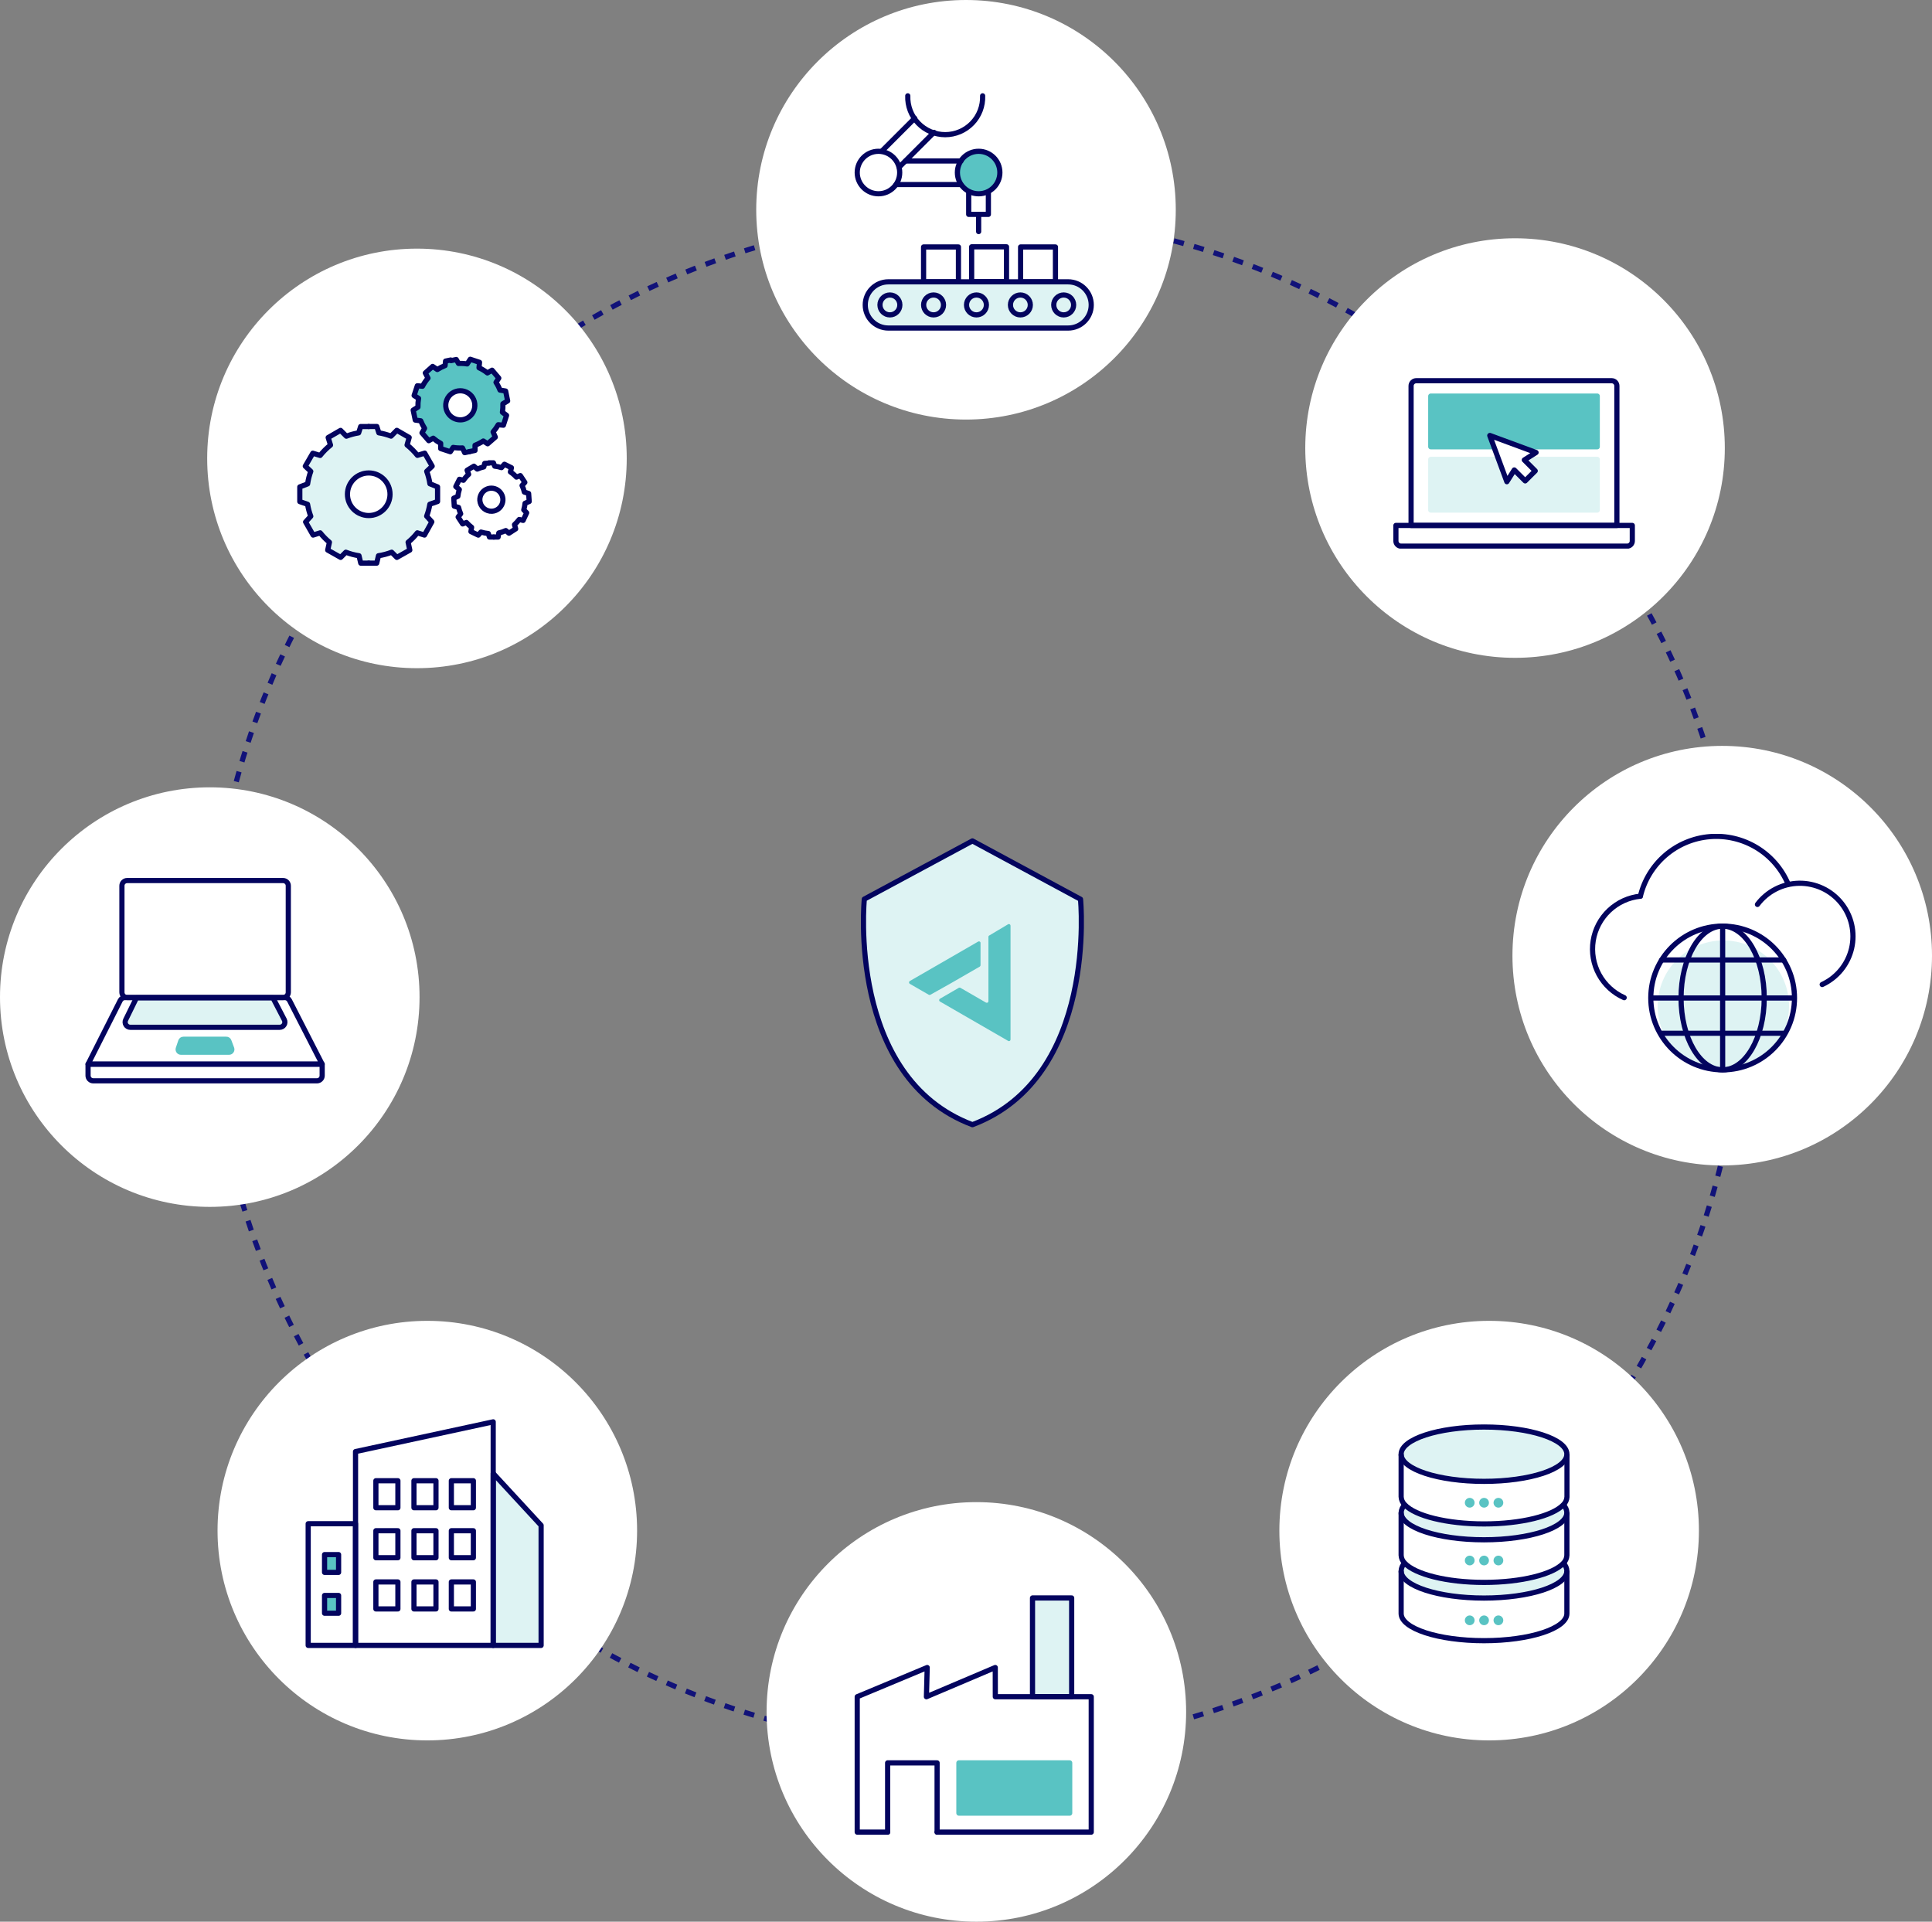 <?xml version="1.0" encoding="UTF-8"?>
<svg xmlns="http://www.w3.org/2000/svg" width="373" height="371" viewBox="0 0 373 371" fill="none">
  <rect x="0" y="0" width="373" height="371" fill="#808080" stroke="none"/>
  <circle cx="188.5" cy="189.5" r="148" stroke="#111279" stroke-dasharray="2 2"></circle>
  <circle cx="40.5" cy="192.5" r="40.5" fill="white"></circle>
  <circle cx="80.5" cy="88.5" r="40.5" fill="white"></circle>
  <circle cx="186.5" cy="40.5" r="40.5" fill="white"></circle>
  <circle cx="292.5" cy="86.5" r="40.5" fill="white"></circle>
  <circle cx="332.5" cy="184.5" r="40.5" fill="white"></circle>
  <circle cx="287.5" cy="295.5" r="40.5" fill="white"></circle>
  <circle cx="188.5" cy="330.5" r="40.5" fill="white"></circle>
  <circle cx="82.5" cy="295.5" r="40.5" fill="white"></circle>
  <path d="M187.739 162.348L166.869 173.578C166.869 173.578 163.439 208 187.739 217.131C212.026 208 208.609 173.604 208.609 173.604L187.739 162.348Z" fill="#DEF3F3" stroke="#03045E" stroke-linecap="round" stroke-linejoin="round"></path>
  <path d="M183.735 189.739L189.161 186.609C189.205 186.582 189.242 186.543 189.267 186.497C189.292 186.452 189.305 186.4 189.304 186.348V182.057C189.308 182.002 189.296 181.947 189.27 181.899C189.245 181.85 189.206 181.809 189.159 181.781C189.112 181.753 189.058 181.738 189.003 181.738C188.948 181.739 188.895 181.754 188.848 181.783L175.648 189.4C175.602 189.428 175.564 189.467 175.538 189.514C175.511 189.561 175.498 189.614 175.498 189.667C175.498 189.721 175.511 189.774 175.538 189.821C175.564 189.868 175.602 189.907 175.648 189.935L179.313 192.048C179.361 192.074 179.415 192.088 179.47 192.088C179.524 192.088 179.578 192.074 179.626 192.048L183.735 189.739Z" fill="#59C3C3"></path>
  <path d="M190.987 180.609C190.937 180.634 190.895 180.673 190.868 180.722C190.84 180.771 190.827 180.827 190.83 180.883V193.287C190.831 193.342 190.817 193.396 190.79 193.444C190.762 193.492 190.723 193.532 190.675 193.56C190.627 193.588 190.573 193.603 190.518 193.603C190.463 193.603 190.409 193.588 190.361 193.561L185.417 190.704C185.371 190.679 185.32 190.666 185.267 190.666C185.215 190.666 185.163 190.679 185.117 190.704L181.465 192.817C181.419 192.845 181.381 192.885 181.355 192.931C181.329 192.978 181.315 193.031 181.315 193.085C181.315 193.138 181.329 193.191 181.355 193.238C181.381 193.285 181.419 193.324 181.465 193.352L194.639 200.956C194.685 200.984 194.737 201 194.791 201C194.845 201.001 194.898 200.988 194.945 200.961C194.991 200.934 195.03 200.896 195.056 200.849C195.083 200.802 195.097 200.749 195.096 200.696V178.704C195.095 178.651 195.081 178.599 195.054 178.552C195.027 178.506 194.989 178.468 194.944 178.44C194.898 178.413 194.846 178.397 194.793 178.396C194.739 178.394 194.687 178.406 194.639 178.43L190.987 180.609Z" fill="#59C3C3"></path>
  <g clip-path="url(#clip0_4479_7947)">
    <path d="M270.51 280.74C270.51 277.85 277.68 275.5 286.51 275.5C295.34 275.5 302.51 277.85 302.51 280.74C302.51 283.63 295.34 285.99 286.51 285.99C277.68 285.99 270.51 283.64 270.51 280.74Z" fill="#DEF3F3"></path>
    <path d="M271.2 290.51C273.2 292.66 279.31 294.21 286.51 294.21C293.71 294.21 299.81 292.66 301.82 290.51C302.237 290.909 302.484 291.453 302.51 292.03C302.51 294.92 295.34 297.27 286.51 297.27C277.68 297.27 270.51 294.92 270.51 292.03C270.519 291.744 270.585 291.462 270.704 291.201C270.822 290.941 270.991 290.706 271.2 290.51Z" fill="#DEF3F3"></path>
    <path d="M271.18 301.77C273.18 303.92 279.27 305.5 286.51 305.5C293.75 305.5 299.85 303.93 301.84 301.78C302.251 302.174 302.494 302.711 302.52 303.28C302.52 306.18 295.35 308.52 286.52 308.52C277.69 308.52 270.52 306.18 270.52 303.28C270.54 302.711 270.776 302.171 271.18 301.77Z" fill="#DEF3F3"></path>
    <path d="M270.51 280.74C270.51 283.64 277.68 285.99 286.51 285.99C295.34 285.99 302.51 283.64 302.51 280.74C302.51 277.84 295.34 275.5 286.51 275.5C277.68 275.5 270.51 277.85 270.51 280.74Z" stroke="#03045E" stroke-miterlimit="10"></path>
    <path d="M270.51 280.74V288.97C270.538 289.554 270.788 290.105 271.21 290.51C273.21 292.66 279.32 294.21 286.52 294.21C293.72 294.21 299.82 292.66 301.83 290.51C302.251 290.105 302.502 289.554 302.53 288.97V280.74" stroke="#03045E" stroke-miterlimit="10"></path>
    <path d="M271.24 290.46V290.51C271.023 290.702 270.847 290.936 270.722 291.196C270.597 291.457 270.524 291.741 270.51 292.03C270.51 294.92 277.68 297.27 286.51 297.27C295.34 297.27 302.51 294.92 302.51 292.03C302.482 291.452 302.231 290.907 301.81 290.51L301.73 290.42" stroke="#03045E" stroke-miterlimit="10"></path>
    <path d="M270.51 292.03V300.26C270.537 300.831 270.78 301.371 271.19 301.77C273.19 303.92 279.28 305.5 286.52 305.5C293.76 305.5 299.86 303.93 301.85 301.78C302.254 301.375 302.49 300.832 302.51 300.26V292.03" stroke="#03045E" stroke-miterlimit="10"></path>
    <path d="M271.19 301.76C270.776 302.16 270.533 302.705 270.51 303.28C270.51 306.18 277.68 308.52 286.51 308.52C295.34 308.52 302.51 306.18 302.51 303.28C302.484 302.711 302.24 302.174 301.83 301.78V301.72" stroke="#03045E" stroke-miterlimit="10"></path>
    <path d="M270.51 303.28V311.51C270.51 314.4 277.68 316.75 286.51 316.75C295.34 316.75 302.51 314.4 302.51 311.51V303.28" stroke="#03045E" stroke-miterlimit="10"></path>
    <path d="M286.52 291.06C287.039 291.06 287.46 290.639 287.46 290.12C287.46 289.601 287.039 289.18 286.52 289.18C286.001 289.18 285.58 289.601 285.58 290.12C285.58 290.639 286.001 291.06 286.52 291.06Z" fill="#59C3C3"></path>
    <path d="M283.75 291.06C284.269 291.06 284.69 290.639 284.69 290.12C284.69 289.601 284.269 289.18 283.75 289.18C283.231 289.18 282.81 289.601 282.81 290.12C282.81 290.639 283.231 291.06 283.75 291.06Z" fill="#59C3C3"></path>
    <path d="M289.29 291.06C289.809 291.06 290.23 290.639 290.23 290.12C290.23 289.601 289.809 289.18 289.29 289.18C288.771 289.18 288.35 289.601 288.35 290.12C288.35 290.639 288.771 291.06 289.29 291.06Z" fill="#59C3C3"></path>
    <path d="M286.52 302.21C287.039 302.21 287.46 301.789 287.46 301.27C287.46 300.751 287.039 300.33 286.52 300.33C286.001 300.33 285.58 300.751 285.58 301.27C285.58 301.789 286.001 302.21 286.52 302.21Z" fill="#59C3C3"></path>
    <path d="M283.75 302.21C284.269 302.21 284.69 301.789 284.69 301.27C284.69 300.751 284.269 300.33 283.75 300.33C283.231 300.33 282.81 300.751 282.81 301.27C282.81 301.789 283.231 302.21 283.75 302.21Z" fill="#59C3C3"></path>
    <path d="M289.29 302.21C289.809 302.21 290.23 301.789 290.23 301.27C290.23 300.751 289.809 300.33 289.29 300.33C288.771 300.33 288.35 300.751 288.35 301.27C288.35 301.789 288.771 302.21 289.29 302.21Z" fill="#59C3C3"></path>
    <path d="M286.52 313.76C287.039 313.76 287.46 313.339 287.46 312.82C287.46 312.301 287.039 311.88 286.52 311.88C286.001 311.88 285.58 312.301 285.58 312.82C285.58 313.339 286.001 313.76 286.52 313.76Z" fill="#59C3C3"></path>
    <path d="M283.75 313.76C284.269 313.76 284.69 313.339 284.69 312.82C284.69 312.301 284.269 311.88 283.75 311.88C283.231 311.88 282.81 312.301 282.81 312.82C282.81 313.339 283.231 313.76 283.75 313.76Z" fill="#59C3C3"></path>
    <path d="M289.29 313.76C289.809 313.76 290.23 313.339 290.23 312.82C290.23 312.301 289.809 311.88 289.29 311.88C288.771 311.88 288.35 312.301 288.35 312.82C288.35 313.339 288.771 313.76 289.29 313.76Z" fill="#59C3C3"></path>
  </g>
  <g clip-path="url(#clip1_4479_7947)">
    <path d="M206.9 308.5H199.34V327.57H206.9V308.5Z" fill="#DEF3F3"></path>
    <path d="M180.92 353.71H210.68V327.57H192.16L192.15 321.93L178.86 327.57L179.01 321.93L165.5 327.57V353.71H171.37" stroke="#03045E" stroke-linecap="round" stroke-linejoin="round"></path>
    <path d="M180.92 353.71V340.34H171.37V353.71" stroke="#03045E" stroke-linecap="round" stroke-linejoin="round"></path>
    <path d="M206.9 308.5H199.34V327.57H206.9V308.5Z" stroke="#03045E" stroke-linecap="round" stroke-linejoin="round"></path>
    <path d="M206.52 340.34H185.13V350.04H206.52V340.34Z" fill="#59C3C3" stroke="#59C3C3" stroke-linecap="round" stroke-linejoin="round"></path>
  </g>
  <g clip-path="url(#clip2_4479_7947)">
    <path d="M206.22 54.41H171.51C169.047 54.41 167.05 56.407 167.05 58.87C167.05 61.333 169.047 63.33 171.51 63.33H206.22C208.683 63.33 210.68 61.333 210.68 58.87C210.68 56.407 208.683 54.41 206.22 54.41Z" fill="#DEF3F3" stroke="#03045E" stroke-linecap="round" stroke-linejoin="round"></path>
    <path d="M203.77 47.68H197.04V54.41H203.77V47.68Z" stroke="#03045E" stroke-linecap="round" stroke-linejoin="round"></path>
    <path d="M194.32 47.65H187.59V54.38H194.32V47.65Z" stroke="#03045E" stroke-linecap="round" stroke-linejoin="round"></path>
    <path d="M185.04 47.68H178.31V54.41H185.04V47.68Z" stroke="#03045E" stroke-linecap="round" stroke-linejoin="round"></path>
    <path d="M171.81 60.79C172.871 60.79 173.73 59.93 173.73 58.87C173.73 57.81 172.871 56.95 171.81 56.95C170.75 56.95 169.89 57.81 169.89 58.87C169.89 59.93 170.75 60.79 171.81 60.79Z" stroke="#03045E" stroke-linecap="round" stroke-linejoin="round"></path>
    <path d="M180.24 60.79C181.3 60.79 182.16 59.93 182.16 58.87C182.16 57.81 181.3 56.95 180.24 56.95C179.179 56.95 178.32 57.81 178.32 58.87C178.32 59.93 179.179 60.79 180.24 60.79Z" stroke="#03045E" stroke-linecap="round" stroke-linejoin="round"></path>
    <path d="M188.52 60.79C189.58 60.79 190.44 59.93 190.44 58.87C190.44 57.81 189.58 56.95 188.52 56.95C187.46 56.95 186.6 57.81 186.6 58.87C186.6 59.93 187.46 60.79 188.52 60.79Z" stroke="#03045E" stroke-linecap="round" stroke-linejoin="round"></path>
    <path d="M197 60.79C198.06 60.79 198.92 59.93 198.92 58.87C198.92 57.81 198.06 56.95 197 56.95C195.94 56.95 195.08 57.81 195.08 58.87C195.08 59.93 195.94 60.79 197 60.79Z" stroke="#03045E" stroke-linecap="round" stroke-linejoin="round"></path>
    <path d="M205.36 60.79C206.42 60.79 207.28 59.93 207.28 58.87C207.28 57.81 206.42 56.95 205.36 56.95C204.3 56.95 203.44 57.81 203.44 58.87C203.44 59.93 204.3 60.79 205.36 60.79Z" stroke="#03045E" stroke-linecap="round" stroke-linejoin="round"></path>
    <path d="M189.71 18.5C189.746 19.471 189.586 20.44 189.239 21.348C188.892 22.256 188.366 23.085 187.691 23.785C187.017 24.485 186.208 25.042 185.314 25.422C184.419 25.803 183.457 25.999 182.485 25.999C181.513 25.999 180.551 25.803 179.656 25.422C178.761 25.042 177.953 24.485 177.278 23.785C176.604 23.085 176.077 22.256 175.731 21.348C175.384 20.44 175.224 19.471 175.26 18.5" stroke="#03045E" stroke-linecap="round" stroke-linejoin="round"></path>
    <path d="M188.94 37.41C191.204 37.41 193.04 35.574 193.04 33.31C193.04 31.046 191.204 29.21 188.94 29.21C186.675 29.21 184.84 31.046 184.84 33.31C184.84 35.574 186.675 37.41 188.94 37.41Z" fill="#59C3C3" stroke="#03045E" stroke-linecap="round" stroke-linejoin="round"></path>
    <path d="M169.6 37.41C171.864 37.41 173.7 35.574 173.7 33.31C173.7 31.046 171.864 29.21 169.6 29.21C167.336 29.21 165.5 31.046 165.5 33.31C165.5 35.574 167.336 37.41 169.6 37.41Z" stroke="#03045E" stroke-linecap="round" stroke-linejoin="round"></path>
    <path d="M180.32 25.55L173.59 32.28" stroke="#03045E" stroke-linecap="round" stroke-linejoin="round"></path>
    <path d="M170.24 29.19L176.59 22.84" stroke="#03045E" stroke-linecap="round" stroke-linejoin="round"></path>
    <path d="M174.83 31.08H185.54" stroke="#03045E" stroke-linecap="round" stroke-linejoin="round"></path>
    <path d="M185.45 35.63H173" stroke="#03045E" stroke-linecap="round" stroke-linejoin="round"></path>
    <path d="M190.82 37.06V41.39H187.02V37.06" stroke="#03045E" stroke-linecap="round" stroke-linejoin="round"></path>
    <path d="M188.94 41.43V44.71" stroke="#03045E" stroke-linecap="round" stroke-linejoin="round"></path>
  </g>
  <g clip-path="url(#clip3_4479_7947)">
    <path d="M273.43 73.5H311.16C311.425 73.5 311.68 73.605 311.867 73.793C312.055 73.98 312.16 74.235 312.16 74.5V101.44H272.43V74.5C272.43 74.235 272.536 73.98 272.723 73.793C272.911 73.605 273.165 73.5 273.43 73.5Z" stroke="#03045E" stroke-linecap="round" stroke-linejoin="round"></path>
    <path d="M269.5 101.44H315.14V104.44C315.14 104.705 315.035 104.96 314.847 105.147C314.66 105.335 314.405 105.44 314.14 105.44H270.5C270.235 105.44 269.98 105.335 269.793 105.147C269.605 104.96 269.5 104.705 269.5 104.44V101.44Z" stroke="#03045E" stroke-linecap="round" stroke-linejoin="round"></path>
    <path d="M308.37 76.47H276.23V86.25H308.37V76.47Z" fill="#59C3C3" stroke="#59C3C3" stroke-linecap="round" stroke-linejoin="round"></path>
    <path d="M308.37 88.69H276.23V98.47H308.37V88.69Z" fill="#DEF3F3" stroke="#DEF3F3" stroke-linecap="round" stroke-linejoin="round"></path>
    <path d="M295.36 91.94L294.46 92.84L292.35 90.73L290.92 93L287.62 84.09L287.64 84.07L296.56 87.36L294.29 88.8L296.4 90.91L295.49 91.81" fill="white"></path>
    <path d="M295.36 91.94L294.46 92.84L292.35 90.73L290.92 93L287.62 84.09L287.64 84.07L296.56 87.36L294.29 88.8L296.4 90.91L295.49 91.81" stroke="#03045E" stroke-linecap="round" stroke-linejoin="round"></path>
  </g>
  <path d="M54.66 170H24.54C23.988 170 23.54 170.448 23.54 171V191.58C23.54 192.132 23.988 192.58 24.54 192.58H54.66C55.212 192.58 55.66 192.132 55.66 191.58V171C55.66 170.448 55.212 170 54.66 170Z" stroke="#03045E" stroke-linecap="round" stroke-linejoin="round"></path>
  <path d="M17 205.45H62.2V207.66C62.2 207.925 62.095 208.18 61.907 208.367C61.72 208.555 61.465 208.66 61.2 208.66H18C17.735 208.66 17.48 208.555 17.293 208.367C17.105 208.18 17 207.925 17 207.66V205.45Z" stroke="#03045E" stroke-linecap="round" stroke-linejoin="round"></path>
  <path d="M62.19 205.44H17.01L23.22 193.14C23.303 192.975 23.43 192.836 23.587 192.739C23.744 192.642 23.925 192.591 24.11 192.59H55C55.184 192.591 55.365 192.642 55.522 192.739C55.679 192.836 55.807 192.975 55.89 193.14L62.19 205.44Z" stroke="#03045E" stroke-linecap="round" stroke-linejoin="round"></path>
  <path d="M54 198.33H25.16C24.99 198.33 24.823 198.287 24.674 198.205C24.526 198.123 24.4 198.004 24.31 197.86C24.22 197.716 24.168 197.551 24.16 197.381C24.151 197.212 24.185 197.043 24.26 196.89L26.34 192.65H52.7L54.89 196.87C54.969 197.022 55.008 197.193 55.002 197.365C54.996 197.536 54.946 197.704 54.856 197.85C54.767 197.997 54.641 198.118 54.491 198.202C54.341 198.286 54.172 198.33 54 198.33Z" fill="#DEF3F3" stroke="#03045E" stroke-linecap="round" stroke-linejoin="round"></path>
  <path d="M44.23 203.14H34.93C34.846 203.139 34.763 203.119 34.688 203.08C34.613 203.042 34.549 202.986 34.499 202.918C34.45 202.85 34.417 202.772 34.403 202.689C34.389 202.606 34.395 202.52 34.42 202.44L34.9 201.01C34.934 200.902 35.002 200.808 35.094 200.741C35.186 200.674 35.296 200.639 35.41 200.64H43.68C43.79 200.635 43.898 200.666 43.99 200.727C44.082 200.788 44.152 200.877 44.19 200.98L44.74 202.45C44.763 202.53 44.767 202.614 44.753 202.696C44.738 202.777 44.705 202.854 44.655 202.921C44.606 202.988 44.542 203.042 44.468 203.08C44.394 203.118 44.313 203.139 44.23 203.14Z" fill="#59C3C3" stroke="#59C3C3" stroke-linecap="round" stroke-linejoin="round"></path>
  <g clip-path="url(#clip4_4479_7947)">
    <path d="M332.72 206.42C339.447 206.42 344.9 200.967 344.9 194.24C344.9 187.513 339.447 182.06 332.72 182.06C325.993 182.06 320.54 187.513 320.54 194.24C320.54 200.967 325.993 206.42 332.72 206.42Z" fill="#DEF3F3" stroke="#DEF3F3" stroke-linecap="round" stroke-linejoin="round"></path>
    <path d="M332.58 206.54C340.24 206.54 346.45 200.33 346.45 192.67C346.45 185.01 340.24 178.8 332.58 178.8C324.92 178.8 318.71 185.01 318.71 192.67C318.71 200.33 324.92 206.54 332.58 206.54Z" stroke="#03045E" stroke-linecap="round" stroke-linejoin="round"></path>
    <path d="M332.58 206.54C337.015 206.54 340.61 200.33 340.61 192.67C340.61 185.01 337.015 178.8 332.58 178.8C328.145 178.8 324.55 185.01 324.55 192.67C324.55 200.33 328.145 206.54 332.58 206.54Z" stroke="#03045E" stroke-linecap="round" stroke-linejoin="round"></path>
    <path d="M332.58 178.9V206.44" stroke="#03045E" stroke-linecap="round" stroke-linejoin="round"></path>
    <path d="M346.35 192.67H318.81" stroke="#03045E" stroke-linecap="round" stroke-linejoin="round"></path>
    <path d="M344.37 185.33H320.8" stroke="#03045E" stroke-linecap="round" stroke-linejoin="round"></path>
    <path d="M344.37 199.48H320.8" stroke="#03045E" stroke-linecap="round" stroke-linejoin="round"></path>
    <path d="M313.57 192.61C311.5 191.694 309.791 190.118 308.709 188.13C307.627 186.141 307.234 183.85 307.59 181.614C307.946 179.378 309.032 177.323 310.678 175.769C312.324 174.214 314.437 173.248 316.69 173.02" stroke="#03045E" stroke-linecap="round" stroke-linejoin="round"></path>
    <path d="M339.3 174.61C340.236 173.364 341.445 172.348 342.833 171.639C344.222 170.93 345.753 170.548 347.312 170.52C348.871 170.493 350.415 170.821 351.828 171.48C353.24 172.139 354.484 173.112 355.464 174.324C356.444 175.536 357.135 176.956 357.484 178.475C357.832 179.995 357.83 181.573 357.477 183.092C357.123 184.61 356.428 186.028 355.445 187.237C354.461 188.446 353.214 189.415 351.8 190.07" stroke="#03045E" stroke-linecap="round" stroke-linejoin="round"></path>
    <path d="M316.7 173.02C317.439 169.935 319.133 167.162 321.541 165.097C323.949 163.031 326.948 161.779 330.109 161.518C333.271 161.258 336.434 162.002 339.148 163.646C341.861 165.289 343.986 167.747 345.22 170.67" stroke="#03045E" stroke-linecap="round" stroke-linejoin="round"></path>
  </g>
  <g clip-path="url(#clip5_4479_7947)">
    <path d="M95.22 284.46L104.47 294.48V317.66H95.22V284.46Z" fill="#DEF3F3" stroke="#03045E" stroke-linecap="round" stroke-linejoin="round"></path>
    <path d="M95.22 317.66H68.64V280.24L95.22 274.5V317.66Z" stroke="#03045E" stroke-linecap="round" stroke-linejoin="round"></path>
    <path d="M68.64 294.17H59.5V317.66H68.64V294.17Z" stroke="#03045E" stroke-linecap="round" stroke-linejoin="round"></path>
    <path d="M76.82 285.87H72.57V291.08H76.82V285.87Z" stroke="#03045E" stroke-linecap="round" stroke-linejoin="round"></path>
    <path d="M84.17 285.87H79.92V291.08H84.17V285.87Z" stroke="#03045E" stroke-linecap="round" stroke-linejoin="round"></path>
    <path d="M91.39 285.87H87.14V291.08H91.39V285.87Z" stroke="#03045E" stroke-linecap="round" stroke-linejoin="round"></path>
    <path d="M76.82 295.52H72.57V300.73H76.82V295.52Z" stroke="#03045E" stroke-linecap="round" stroke-linejoin="round"></path>
    <path d="M84.17 295.52H79.92V300.73H84.17V295.52Z" stroke="#03045E" stroke-linecap="round" stroke-linejoin="round"></path>
    <path d="M91.39 295.52H87.14V300.73H91.39V295.52Z" stroke="#03045E" stroke-linecap="round" stroke-linejoin="round"></path>
    <path d="M76.82 305.41H72.57V310.62H76.82V305.41Z" stroke="#03045E" stroke-linecap="round" stroke-linejoin="round"></path>
    <path d="M84.17 305.41H79.92V310.62H84.17V305.41Z" stroke="#03045E" stroke-linecap="round" stroke-linejoin="round"></path>
    <path d="M91.39 305.41H87.14V310.62H91.39V305.41Z" stroke="#03045E" stroke-linecap="round" stroke-linejoin="round"></path>
    <path d="M65.37 300.13H62.66V303.56H65.37V300.13Z" fill="#59C3C3" stroke="#03045E" stroke-linecap="round" stroke-linejoin="round"></path>
    <path d="M65.37 308.02H62.66V311.45H65.37V308.02Z" fill="#59C3C3" stroke="#03045E" stroke-linecap="round" stroke-linejoin="round"></path>
  </g>
  <path d="M97.6 75.47L98 77.38L97.08 77.93C97.103 78.478 97.077 79.027 97 79.57L97.8 80.17L97.19 82.07L96.19 81.98C95.93 82.493 95.618 82.979 95.26 83.43L95.69 84.43L94.21 85.72L93.37 85.18C92.867 85.508 92.331 85.783 91.77 86V87L90.77 87.21L89.77 87.43L89.35 86.52C88.748 86.552 88.145 86.519 87.55 86.42L87 87.25L85.14 86.64V85.64C84.627 85.356 84.145 85.021 83.7 84.64L82.84 85.12L81.53 83.61L82.03 82.73C81.74 82.27 81.492 81.785 81.29 81.28L80.23 81.14L79.83 79.22L80.75 78.63C80.735 78.067 80.775 77.505 80.87 76.95L80.01 76.4L80.63 74.52L81.63 74.61C81.9 74.036 82.235 73.496 82.63 73L82.11 72L83.53 70.74L84.43 71.34C84.903 71.037 85.406 70.783 85.93 70.58L86.02 69.71L87.02 69.5L88.02 69.29L88.45 70.05C89.012 70.02 89.575 70.05 90.13 70.14L90.72 69.24L92.51 69.83L92.41 70.88C92.989 71.145 93.534 71.481 94.03 71.88L94.92 71.39L96.3 73L95.74 73.85C96.05 74.317 96.308 74.817 96.51 75.34L97.6 75.47ZM89.44 81C89.984 80.888 90.483 80.616 90.873 80.22C91.263 79.824 91.527 79.321 91.632 78.775C91.736 78.229 91.676 77.664 91.459 77.152C91.242 76.641 90.878 76.204 90.414 75.899C89.949 75.594 89.404 75.434 88.848 75.438C88.293 75.443 87.75 75.612 87.291 75.925C86.831 76.237 86.475 76.679 86.266 77.195C86.058 77.71 86.007 78.276 86.12 78.82C86.194 79.182 86.338 79.525 86.546 79.831C86.753 80.136 87.018 80.398 87.327 80.6C87.635 80.803 87.981 80.943 88.344 81.011C88.706 81.08 89.079 81.076 89.44 81Z" fill="#59C3C3"></path>
  <path d="M84.55 94V96.86L83.06 97.38C82.927 98.168 82.719 98.941 82.44 99.69L83.44 100.79L82 103.32L80.62 102.89C80.097 103.562 79.5 104.172 78.84 104.71L79.17 106.22L76.67 107.63L75.67 106.63C74.847 106.949 73.992 107.177 73.12 107.31L72.78 108.74H69.65L69.31 107.31C68.441 107.177 67.589 106.949 66.77 106.63L65.77 107.63L63.27 106.22L63.6 104.71C62.945 104.167 62.349 103.557 61.82 102.89L60.45 103.32L59 100.77L60 99.67C59.716 98.923 59.509 98.149 59.38 97.36L57.88 96.84V94L59.39 93.42C59.506 92.594 59.711 91.783 60 91L58.94 90L60.39 87.5L61.81 87.93C62.4 87.191 63.07 86.52 63.81 85.93L63.36 84.47L65.75 83.09L66.87 84.21C67.636 83.917 68.43 83.703 69.24 83.57L69.63 82.35H72.74L73.13 83.57C73.936 83.704 74.727 83.919 75.49 84.21L76.61 83.09L79 84.46L78.55 85.92C79.287 86.513 79.957 87.183 80.55 87.92L82 87.48L83.44 90L82.38 91C82.671 91.776 82.879 92.58 83 93.4L84.55 94ZM75.3 95.42C75.3 94.607 75.059 93.813 74.607 93.137C74.156 92.461 73.514 91.934 72.763 91.623C72.012 91.312 71.185 91.231 70.388 91.389C69.591 91.548 68.859 91.939 68.284 92.514C67.709 93.089 67.317 93.821 67.159 94.618C67 95.415 67.082 96.242 67.393 96.993C67.704 97.744 68.231 98.386 68.906 98.837C69.582 99.289 70.377 99.53 71.19 99.53C72.28 99.53 73.325 99.097 74.096 98.326C74.867 97.555 75.3 96.51 75.3 95.42Z" fill="#DEF3F3"></path>
  <path d="M71.19 99.53C73.46 99.53 75.3 97.69 75.3 95.42C75.3 93.15 73.46 91.31 71.19 91.31C68.92 91.31 67.08 93.15 67.08 95.42C67.08 97.69 68.92 99.53 71.19 99.53Z" stroke="#03045E" stroke-linecap="round" stroke-linejoin="round"></path>
  <path d="M71.19 108.72H72.73L73.07 107.29C73.942 107.157 74.797 106.929 75.62 106.61L76.62 107.61L79.12 106.2L78.79 104.69C79.45 104.152 80.047 103.542 80.57 102.87L81.95 103.3L83.37 100.75L82.37 99.65C82.649 98.901 82.856 98.128 82.99 97.34L84.48 96.82V94L83 93.4C82.879 92.58 82.671 91.776 82.38 91L83.44 90L82 87.48L80.59 87.91C79.997 87.173 79.327 86.503 78.59 85.91L79 84.46L76.61 83.08L75.5 84.2C74.737 83.909 73.946 83.694 73.14 83.56L72.75 82.34H71.19" stroke="#03045E" stroke-linecap="round" stroke-linejoin="round"></path>
  <path d="M71.19 108.72H69.65L69.31 107.29C68.441 107.157 67.589 106.929 66.77 106.61L65.77 107.61L63.27 106.2L63.6 104.69C62.945 104.147 62.349 103.537 61.82 102.87L60.45 103.3L59 100.77L60 99.67C59.716 98.923 59.509 98.149 59.38 97.36L57.88 96.84V94L59.39 93.42C59.506 92.594 59.711 91.783 60 91L58.94 90L60.39 87.5L61.81 87.93C62.4 87.191 63.07 86.52 63.81 85.93L63.36 84.47L65.75 83.09L66.87 84.21C67.636 83.917 68.43 83.703 69.24 83.57L69.63 82.35H71.18" stroke="#03045E" stroke-linecap="round" stroke-linejoin="round"></path>
  <path d="M86.12 78.85C86.001 78.306 86.046 77.739 86.25 77.221C86.454 76.702 86.807 76.257 87.265 75.939C87.723 75.622 88.265 75.448 88.822 75.44C89.378 75.431 89.925 75.588 90.393 75.891C90.86 76.194 91.227 76.628 91.447 77.14C91.667 77.652 91.73 78.217 91.628 78.764C91.525 79.312 91.263 79.817 90.874 80.215C90.484 80.613 89.985 80.886 89.44 81C88.715 81.149 87.961 81.007 87.34 80.605C86.719 80.203 86.281 79.572 86.12 78.85Z" stroke="#03045E" stroke-linecap="round" stroke-linejoin="round"></path>
  <path d="M90.71 87.17L91.71 86.96V85.96C92.27 85.743 92.807 85.469 93.31 85.14L94.15 85.68L95.63 84.39L95.2 83.39C95.576 82.961 95.907 82.495 96.19 82L97.19 82.09L97.8 80.19L97 79.59C97.08 79.047 97.11 78.498 97.09 77.95L98.01 77.4L97.62 75.49L96.53 75.31C96.328 74.787 96.07 74.287 95.76 73.82L96.3 73L95 71.47L94.1 72C93.603 71.601 93.059 71.265 92.48 71L92.58 69.95L90.79 69.36L90.2 70.26C89.645 70.17 89.082 70.14 88.52 70.17L88.09 69.41L87.09 69.62" stroke="#03045E" stroke-linecap="round" stroke-linejoin="round"></path>
  <path d="M90.71 87.17L89.71 87.39L89.29 86.48C88.688 86.512 88.085 86.479 87.49 86.38L86.94 87.21L85.08 86.6V85.6C84.567 85.316 84.085 84.981 83.64 84.6L82.78 85.08L81.47 83.57L81.97 82.69C81.68 82.23 81.432 81.745 81.23 81.24L80.17 81.1L79.77 79.18L80.69 78.59C80.674 78.027 80.715 77.465 80.81 76.91L79.95 76.36L80.57 74.48L81.57 74.57C81.861 74.007 82.217 73.481 82.63 73L82.11 72L83.53 70.74L84.43 71.34C84.903 71.037 85.406 70.783 85.93 70.58L86.02 69.71L87.02 69.5" stroke="#03045E" stroke-linecap="round" stroke-linejoin="round"></path>
  <path d="M92.64 96.61C92.613 96.17 92.717 95.731 92.94 95.35C93.162 94.969 93.492 94.663 93.889 94.47C94.285 94.276 94.73 94.205 95.167 94.265C95.604 94.324 96.014 94.512 96.344 94.805C96.674 95.097 96.91 95.481 97.023 95.908C97.135 96.334 97.118 96.785 96.974 97.202C96.83 97.619 96.566 97.984 96.214 98.25C95.863 98.517 95.44 98.674 95 98.7C94.411 98.73 93.834 98.528 93.393 98.138C92.951 97.747 92.681 97.198 92.64 96.61Z" stroke="#03045E" stroke-linecap="round" stroke-linejoin="round"></path>
  <path d="M95.33 103.68H96.17L96.3 102.89C96.766 102.79 97.22 102.635 97.65 102.43L98.26 102.94L99.56 102.1L99.33 101.29C99.663 100.985 99.968 100.65 100.24 100.29L101 100.47L101.68 99L101.12 98.43C101.244 98.016 101.327 97.59 101.37 97.16L102.17 96.82L102.06 95.27L101.23 95C101.13 94.562 100.983 94.136 100.79 93.73L101.33 93.13L100.46 91.82L99.7 92.11C99.356 91.73 98.967 91.394 98.54 91.11L98.74 90.3L97.39 89.63L96.82 90.28C96.395 90.14 95.956 90.046 95.51 90L95.26 89.35H94.41" stroke="#03045E" stroke-linecap="round" stroke-linejoin="round"></path>
  <path d="M95.33 103.68H94.49L94.27 103C93.792 102.954 93.319 102.86 92.86 102.72L92.34 103.31L90.92 102.63L91.05 101.8C90.687 101.524 90.352 101.212 90.05 100.87L89.32 101.15L88.45 99.82L88.94 99.19C88.767 98.793 88.63 98.381 88.53 97.96L87.7 97.72L87.61 96.18L88.4 95.81C88.447 95.365 88.541 94.925 88.68 94.5L88 93.94L88.7 92.53L89.48 92.72C89.765 92.297 90.101 91.911 90.48 91.57L90.18 90.79L91.5 90L92.14 90.56C92.548 90.378 92.974 90.237 93.41 90.14L93.58 89.46L94.41 89.41" stroke="#03045E" stroke-linecap="round" stroke-linejoin="round"></path>
  <defs>
    <clipPath id="clip0_4479_7947">
      <rect width="33.02" height="42.25" fill="white" transform="translate(270 275)"></rect>
    </clipPath>
    <clipPath id="clip1_4479_7947">
      <rect width="46.18" height="46.21" fill="white" transform="translate(165 308)"></rect>
    </clipPath>
    <clipPath id="clip2_4479_7947">
      <rect width="46.18" height="45.83" fill="white" transform="translate(165 18)"></rect>
    </clipPath>
    <clipPath id="clip3_4479_7947">
      <rect width="46.64" height="32.91" fill="white" transform="translate(269 73)"></rect>
    </clipPath>
    <clipPath id="clip4_4479_7947">
      <rect width="51.27" height="46.04" fill="white" transform="translate(307 161)"></rect>
    </clipPath>
    <clipPath id="clip5_4479_7947">
      <rect width="45.96" height="44.16" fill="white" transform="translate(59 274)"></rect>
    </clipPath>
  </defs>
</svg>

